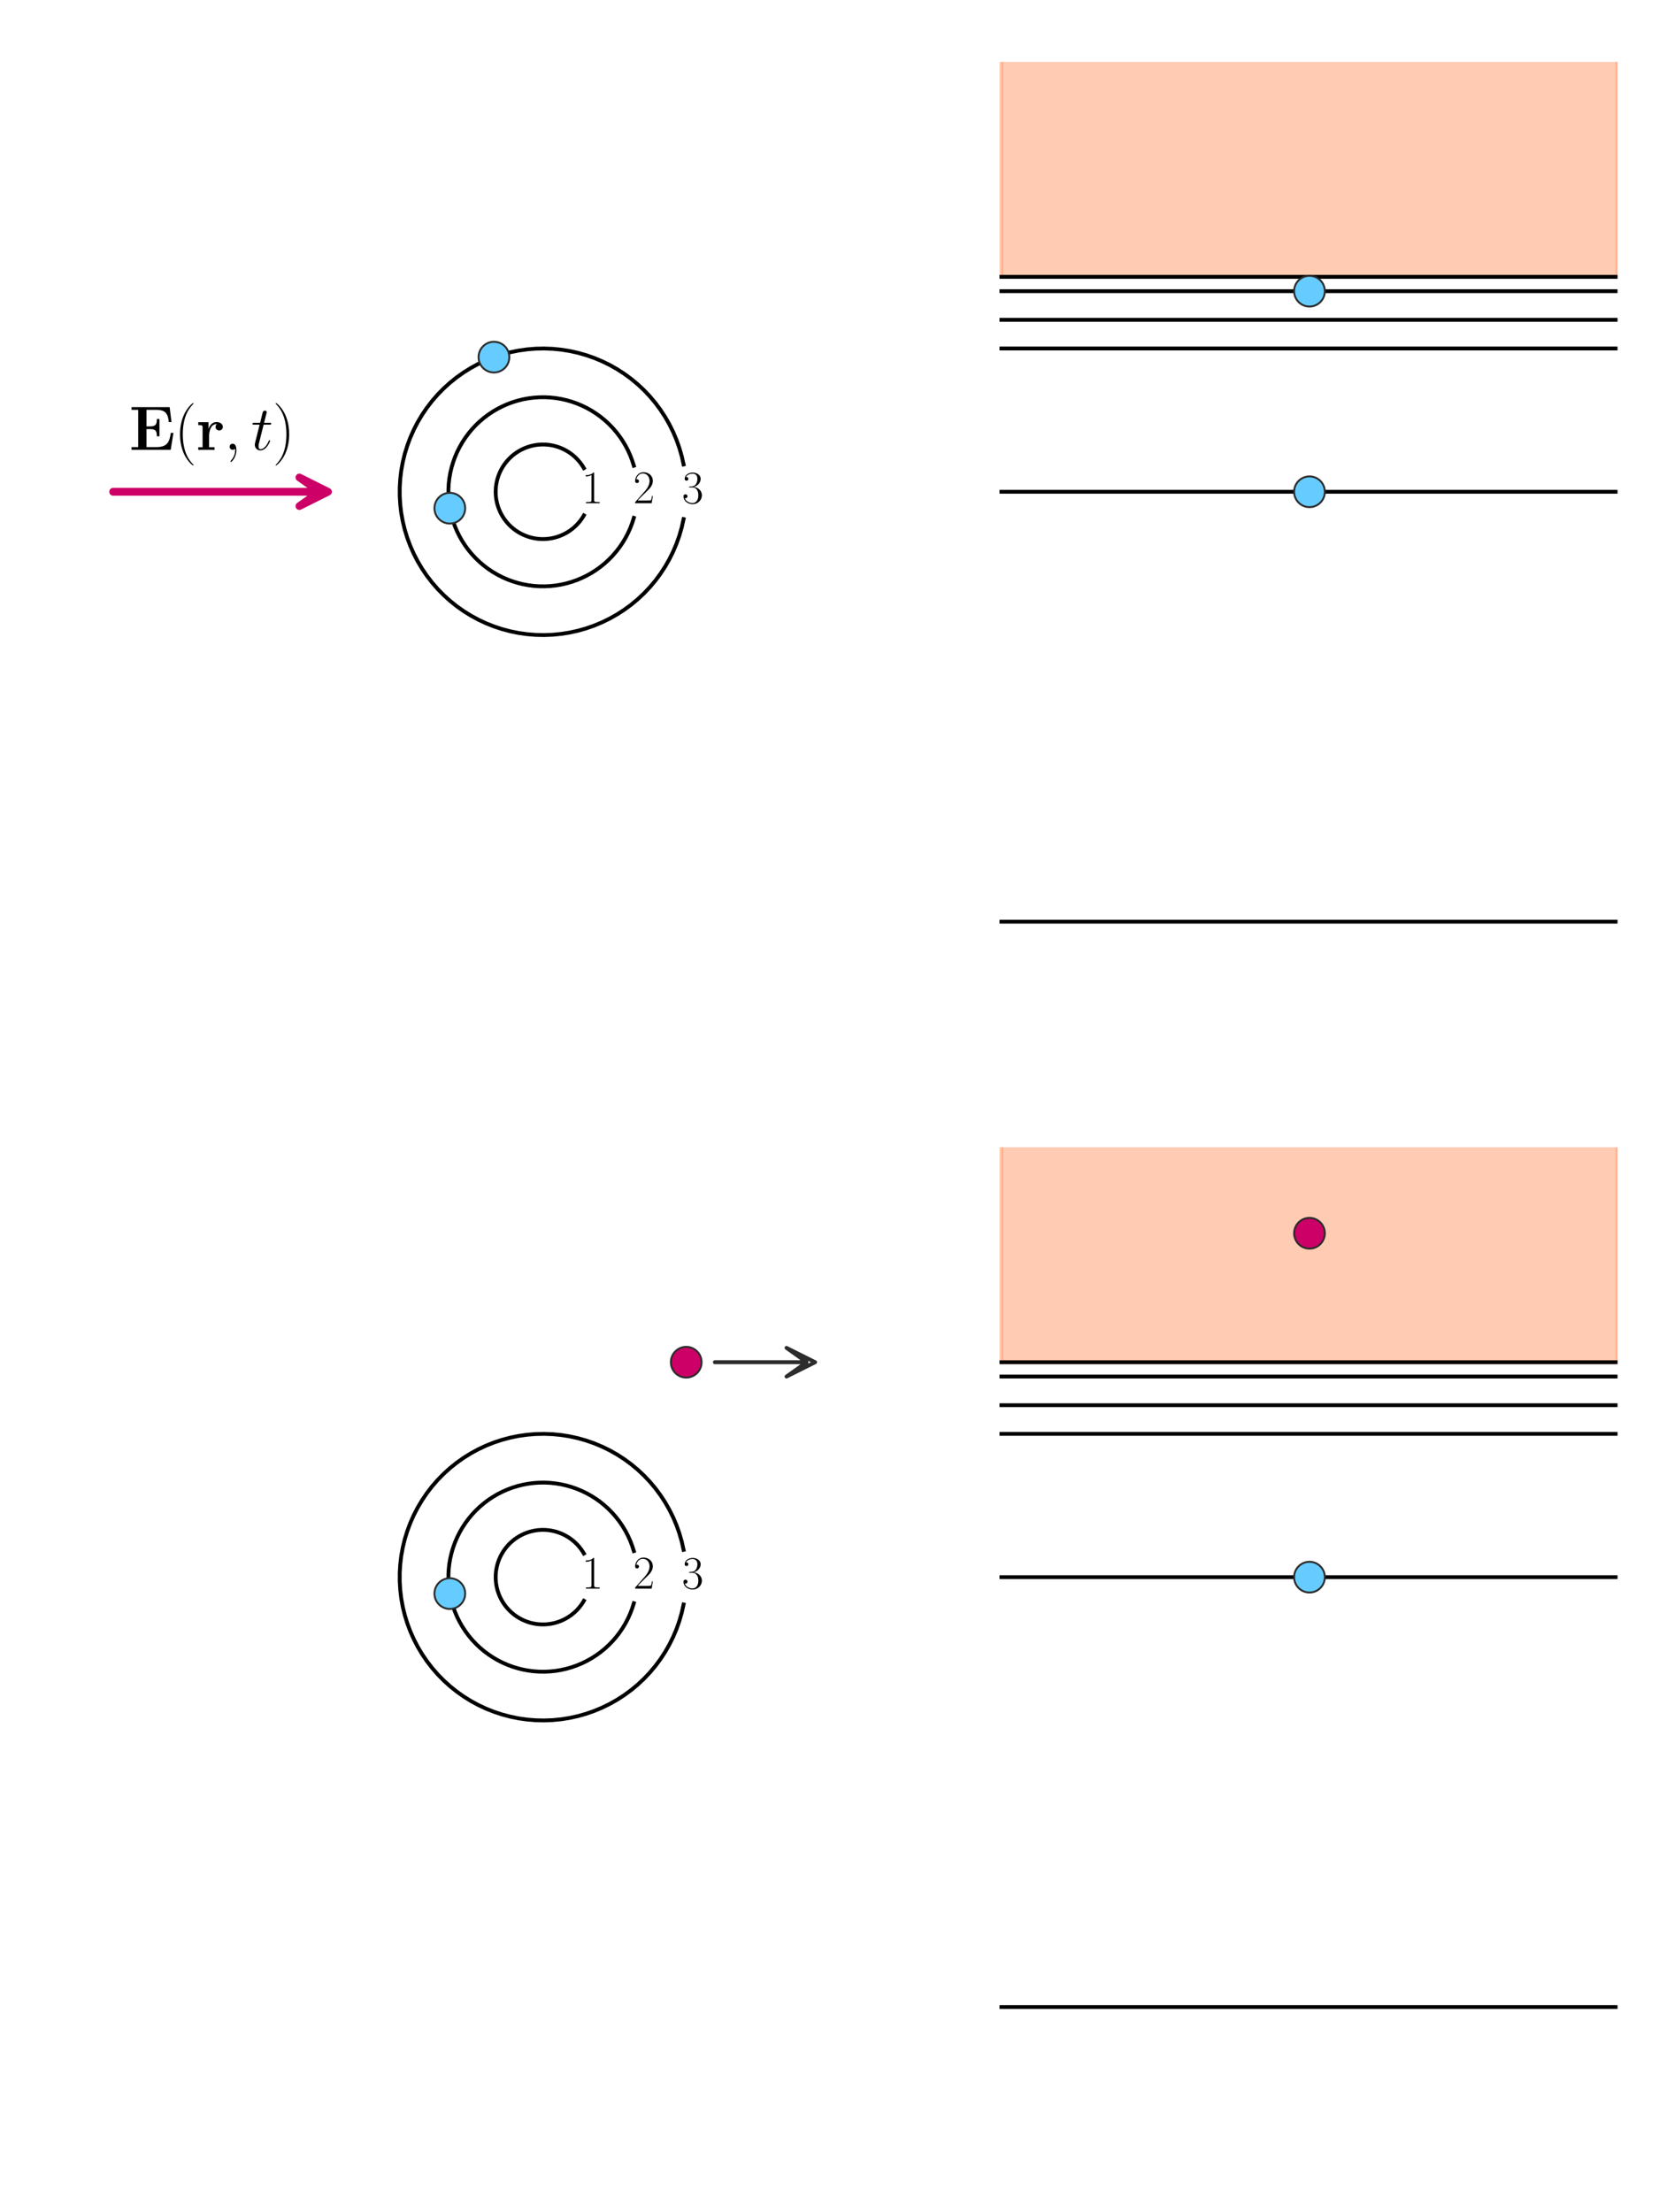 <?xml version="1.0" encoding="utf-8" standalone="no"?>
<!DOCTYPE svg PUBLIC "-//W3C//DTD SVG 1.1//EN"
  "http://www.w3.org/Graphics/SVG/1.1/DTD/svg11.dtd">
<svg xmlns:xlink="http://www.w3.org/1999/xlink" width="432pt" height="576pt" viewBox="0 0 432 576" xmlns="http://www.w3.org/2000/svg" version="1.1">
 <defs>
  <style type="text/css">*{stroke-linejoin: round; stroke-linecap: butt}</style>
 </defs>
 <g id="figure_1">
  <g id="patch_1">
   <path d="M 0 576 
L 432 576 
L 432 0 
L 0 0 
z
" style="fill: #ffffff"/>
  </g>
  <g id="axes_1">
   <g id="patch_2">
    <path d="M 85.418 128.045 
L 77.956 131.776 
L 83.18 128.064 
L 29.455 128.064 
L 29.455 128.027 
L 83.18 128.027 
L 77.956 124.315 
L 85.418 128.045 
z
" clip-path="url(#pad51ee9b14)" style="fill: none; stroke: #cc0066; stroke-width: 2; stroke-linejoin: miter"/>
   </g>
   <g id="PolyCollection_1">
    <path d="M 260.771 72.082 
L 260.771 -506.209 
L 421.2 -506.209 
L 421.2 72.082 
L 421.2 72.082 
L 260.771 72.082 
z
" clip-path="url(#pad51ee9b14)" style="fill: #ff9966; fill-opacity: 0.5; stroke: #ff9966; stroke-opacity: 0.5"/>
   </g>
   <g id="line2d_1">
    <path d="M 152.044 121.889 
L 151.704 121.334 
L 151.335 120.798 
L 150.938 120.282 
L 150.514 119.788 
L 150.065 119.317 
L 149.591 118.87 
L 149.095 118.449 
L 148.576 118.054 
L 148.038 117.688 
L 147.481 117.351 
L 146.907 117.043 
L 146.318 116.766 
L 145.715 116.521 
L 145.1 116.308 
L 144.474 116.128 
L 143.84 115.981 
L 143.198 115.868 
L 142.552 115.789 
L 141.903 115.744 
L 141.252 115.734 
L 140.601 115.758 
L 139.952 115.817 
L 139.308 115.909 
L 138.669 116.036 
L 138.038 116.196 
L 137.417 116.389 
L 136.806 116.615 
L 136.208 116.873 
L 135.625 117.162 
L 135.057 117.482 
L 134.508 117.831 
L 133.977 118.209 
L 133.468 118.614 
L 132.98 119.045 
L 132.516 119.502 
L 132.077 119.983 
L 131.664 120.486 
L 131.278 121.01 
L 130.92 121.554 
L 130.591 122.116 
L 130.293 122.695 
L 130.026 123.289 
L 129.79 123.896 
L 129.587 124.514 
L 129.417 125.143 
L 129.28 125.779 
L 129.177 126.422 
L 129.109 127.07 
L 129.074 127.72 
L 129.074 128.371 
L 129.109 129.021 
L 129.177 129.669 
L 129.28 130.312 
L 129.417 130.948 
L 129.587 131.577 
L 129.79 132.195 
L 130.026 132.802 
L 130.293 133.396 
L 130.591 133.975 
L 130.92 134.537 
L 131.278 135.081 
L 131.664 135.605 
L 132.077 136.108 
L 132.516 136.589 
L 132.98 137.045 
L 133.468 137.477 
L 133.977 137.882 
L 134.508 138.26 
L 135.057 138.609 
L 135.625 138.929 
L 136.208 139.218 
L 136.806 139.476 
L 137.417 139.701 
L 138.038 139.895 
L 138.669 140.055 
L 139.308 140.182 
L 139.952 140.274 
L 140.601 140.333 
L 141.252 140.357 
L 141.903 140.346 
L 142.552 140.302 
L 143.198 140.223 
L 143.84 140.11 
L 144.474 139.963 
L 145.1 139.783 
L 145.715 139.57 
L 146.318 139.325 
L 146.907 139.048 
L 147.481 138.74 
L 148.038 138.403 
L 148.576 138.037 
L 149.095 137.642 
L 149.591 137.221 
L 150.065 136.774 
L 150.514 136.303 
L 150.938 135.809 
L 151.335 135.293 
L 151.704 134.757 
L 152.044 134.201 
" clip-path="url(#pad51ee9b14)" style="fill: none; stroke: #000000; stroke-linecap: square"/>
   </g>
   <g id="line2d_2">
    <path d="M 165.052 121.258 
L 164.62 119.902 
L 164.111 118.572 
L 163.525 117.274 
L 162.866 116.013 
L 162.134 114.791 
L 161.334 113.614 
L 160.466 112.485 
L 159.535 111.408 
L 158.543 110.387 
L 157.494 109.425 
L 156.391 108.524 
L 155.238 107.69 
L 154.038 106.923 
L 152.796 106.227 
L 151.516 105.604 
L 150.202 105.055 
L 148.859 104.584 
L 147.49 104.191 
L 146.102 103.878 
L 144.697 103.646 
L 143.281 103.495 
L 141.859 103.426 
L 140.436 103.44 
L 139.015 103.535 
L 137.603 103.713 
L 136.203 103.972 
L 134.82 104.312 
L 133.459 104.731 
L 132.125 105.228 
L 130.822 105.801 
L 129.554 106.448 
L 128.326 107.168 
L 127.141 107.957 
L 126.004 108.814 
L 124.918 109.735 
L 123.887 110.717 
L 122.915 111.757 
L 122.005 112.851 
L 121.159 113.996 
L 120.381 115.189 
L 119.673 116.424 
L 119.037 117.698 
L 118.477 119.007 
L 117.993 120.345 
L 117.587 121.71 
L 117.26 123.096 
L 117.015 124.498 
L 116.85 125.912 
L 116.768 127.334 
L 116.768 128.757 
L 116.85 130.179 
L 117.015 131.593 
L 117.26 132.995 
L 117.587 134.381 
L 117.993 135.745 
L 118.477 137.084 
L 119.037 138.393 
L 119.673 139.667 
L 120.381 140.902 
L 121.159 142.094 
L 122.005 143.24 
L 122.915 144.334 
L 123.887 145.374 
L 124.918 146.356 
L 126.004 147.277 
L 127.141 148.134 
L 128.326 148.923 
L 129.554 149.643 
L 130.822 150.29 
L 132.125 150.863 
L 133.459 151.36 
L 134.82 151.779 
L 136.203 152.119 
L 137.603 152.378 
L 139.015 152.555 
L 140.436 152.651 
L 141.859 152.665 
L 143.281 152.596 
L 144.697 152.445 
L 146.102 152.213 
L 147.49 151.9 
L 148.859 151.507 
L 150.202 151.035 
L 151.516 150.487 
L 152.796 149.864 
L 154.038 149.168 
L 155.238 148.401 
L 156.391 147.566 
L 157.494 146.666 
L 158.543 145.704 
L 159.535 144.683 
L 160.466 143.606 
L 161.334 142.477 
L 162.134 141.3 
L 162.866 140.078 
L 163.525 138.816 
L 164.111 137.519 
L 164.62 136.189 
L 165.052 134.833 
" clip-path="url(#pad51ee9b14)" style="fill: none; stroke: #000000; stroke-linecap: square"/>
   </g>
   <g id="line2d_3">
    <path d="M 178.005 120.927 
L 177.516 118.758 
L 176.899 116.623 
L 176.156 114.528 
L 175.289 112.481 
L 174.302 110.489 
L 173.198 108.56 
L 171.981 106.7 
L 170.656 104.915 
L 169.226 103.213 
L 167.698 101.599 
L 166.076 100.079 
L 164.367 98.658 
L 162.576 97.341 
L 160.71 96.133 
L 158.775 95.039 
L 156.779 94.062 
L 154.728 93.205 
L 152.629 92.472 
L 150.491 91.865 
L 148.32 91.387 
L 146.124 91.039 
L 143.912 90.822 
L 141.691 90.738 
L 139.469 90.785 
L 137.253 90.966 
L 135.052 91.277 
L 132.874 91.719 
L 130.726 92.291 
L 128.615 92.989 
L 126.55 93.811 
L 124.538 94.755 
L 122.585 95.817 
L 120.699 96.994 
L 118.887 98.281 
L 117.154 99.673 
L 115.507 101.166 
L 113.953 102.755 
L 112.495 104.433 
L 111.14 106.196 
L 109.893 108.035 
L 108.757 109.946 
L 107.737 111.921 
L 106.836 113.953 
L 106.059 116.036 
L 105.406 118.161 
L 104.881 120.321 
L 104.486 122.508 
L 104.222 124.715 
L 104.089 126.934 
L 104.089 129.157 
L 104.222 131.376 
L 104.486 133.583 
L 104.881 135.77 
L 105.406 137.93 
L 106.059 140.055 
L 106.836 142.137 
L 107.737 144.17 
L 108.757 146.145 
L 109.893 148.056 
L 111.14 149.895 
L 112.495 151.657 
L 113.953 153.336 
L 115.507 154.924 
L 117.154 156.418 
L 118.887 157.81 
L 120.699 159.097 
L 122.585 160.274 
L 124.538 161.336 
L 126.55 162.28 
L 128.615 163.102 
L 130.726 163.8 
L 132.874 164.371 
L 135.052 164.814 
L 137.253 165.125 
L 139.469 165.305 
L 141.691 165.353 
L 143.912 165.269 
L 146.124 165.052 
L 148.32 164.704 
L 150.491 164.226 
L 152.629 163.619 
L 154.728 162.886 
L 156.779 162.029 
L 158.775 161.052 
L 160.71 159.958 
L 162.576 158.75 
L 164.367 157.433 
L 166.076 156.012 
L 167.698 154.492 
L 169.226 152.878 
L 170.656 151.176 
L 171.981 149.391 
L 173.198 147.531 
L 174.302 145.602 
L 175.289 143.61 
L 176.156 141.563 
L 176.899 139.468 
L 177.516 137.333 
L 178.005 135.164 
" clip-path="url(#pad51ee9b14)" style="fill: none; stroke: #000000; stroke-linecap: square"/>
   </g>
   <g id="line2d_4">
    <defs>
     <path id="m8efc7ee059" d="M 0 4 
C 1.061 4 2.078 3.579 2.828 2.828 
C 3.579 2.078 4 1.061 4 0 
C 4 -1.061 3.579 -2.078 2.828 -2.828 
C 2.078 -3.579 1.061 -4 0 -4 
C -1.061 -4 -2.078 -3.579 -2.828 -2.828 
C -3.579 -2.078 -4 -1.061 -4 0 
C -4 1.061 -3.579 2.078 -2.828 2.828 
C -2.078 3.579 -1.061 4 0 4 
z
" style="stroke: #2c2c2c; stroke-width: 0.5"/>
    </defs>
    <g clip-path="url(#pad51ee9b14)">
     <use xlink:href="#m8efc7ee059" x="117.132" y="132.321" style="fill: #66ccff; stroke: #2c2c2c; stroke-width: 0.5"/>
    </g>
   </g>
   <g id="line2d_5">
    <g clip-path="url(#pad51ee9b14)">
     <use xlink:href="#m8efc7ee059" x="128.621" y="92.986" style="fill: #66ccff; stroke: #2c2c2c; stroke-width: 0.5"/>
    </g>
   </g>
   <g id="line2d_6">
    <path d="M 260.771 239.973 
L 421.2 239.973 
" clip-path="url(#pad51ee9b14)" style="fill: none; stroke: #000000; stroke-linecap: square"/>
   </g>
   <g id="line2d_7">
    <path d="M 260.771 128.045 
L 421.2 128.045 
" clip-path="url(#pad51ee9b14)" style="fill: none; stroke: #000000; stroke-linecap: square"/>
   </g>
   <g id="line2d_8">
    <path d="M 260.771 90.736 
L 421.2 90.736 
" clip-path="url(#pad51ee9b14)" style="fill: none; stroke: #000000; stroke-linecap: square"/>
   </g>
   <g id="line2d_9">
    <path d="M 260.771 83.275 
L 421.2 83.275 
" clip-path="url(#pad51ee9b14)" style="fill: none; stroke: #000000; stroke-linecap: square"/>
   </g>
   <g id="line2d_10">
    <path d="M 260.771 75.813 
L 421.2 75.813 
" clip-path="url(#pad51ee9b14)" style="fill: none; stroke: #000000; stroke-linecap: square"/>
   </g>
   <g id="line2d_11">
    <path d="M 260.771 72.082 
L 421.2 72.082 
" clip-path="url(#pad51ee9b14)" style="fill: none; stroke: #000000; stroke-linecap: square"/>
   </g>
   <g id="line2d_12">
    <g clip-path="url(#pad51ee9b14)">
     <use xlink:href="#m8efc7ee059" x="340.985" y="128.045" style="fill: #66ccff; stroke: #2c2c2c; stroke-width: 0.5"/>
    </g>
   </g>
   <g id="line2d_13">
    <g clip-path="url(#pad51ee9b14)">
     <use xlink:href="#m8efc7ee059" x="340.985" y="75.813" style="fill: #66ccff; stroke: #2c2c2c; stroke-width: 0.5"/>
    </g>
   </g>
   <g id="text_1">
    <!-- $1$ -->
    <g transform="translate(151.455 131.03) scale(0.12 -0.12)">
     <defs>
      <path id="CMR17-31" d="M 1702 4058 
C 1702 4192 1696 4192 1606 4192 
C 1357 3916 979 3827 621 3827 
C 602 3827 570 3827 563 3808 
C 557 3795 557 3782 557 3648 
C 755 3648 1088 3686 1344 3839 
L 1344 461 
C 1344 236 1331 160 781 160 
L 589 160 
L 589 0 
C 896 0 1216 0 1523 0 
C 1830 0 2150 0 2458 0 
L 2458 160 
L 2266 160 
C 1715 160 1702 230 1702 458 
L 1702 4058 
z
" transform="scale(0.016)"/>
     </defs>
     <use xlink:href="#CMR17-31" transform="scale(0.996)"/>
    </g>
   </g>
   <g id="text_2">
    <!-- $2$ -->
    <g transform="translate(164.887 131.03) scale(0.12 -0.12)">
     <defs>
      <path id="CMR17-32" d="M 2669 989 
L 2554 989 
C 2490 536 2438 459 2413 420 
C 2381 369 1920 369 1830 369 
L 602 369 
C 832 619 1280 1072 1824 1597 
C 2214 1967 2669 2402 2669 3035 
C 2669 3790 2067 4224 1395 4224 
C 691 4224 262 3604 262 3030 
C 262 2780 448 2748 525 2748 
C 589 2748 781 2787 781 3010 
C 781 3207 614 3264 525 3264 
C 486 3264 448 3258 422 3245 
C 544 3790 915 4058 1306 4058 
C 1862 4058 2227 3617 2227 3035 
C 2227 2479 1901 2000 1536 1584 
L 262 146 
L 262 0 
L 2515 0 
L 2669 989 
z
" transform="scale(0.016)"/>
     </defs>
     <use xlink:href="#CMR17-32" transform="scale(0.996)"/>
    </g>
   </g>
   <g id="text_3">
    <!-- $3$ -->
    <g transform="translate(177.572 131.03) scale(0.12 -0.12)">
     <defs>
      <path id="CMR17-33" d="M 1414 2157 
C 1984 2157 2234 1662 2234 1090 
C 2234 320 1824 25 1453 25 
C 1114 25 563 194 390 693 
C 422 680 454 680 486 680 
C 640 680 755 782 755 948 
C 755 1133 614 1216 486 1216 
C 378 1216 211 1165 211 926 
C 211 335 787 -128 1466 -128 
C 2176 -128 2720 430 2720 1085 
C 2720 1707 2208 2157 1600 2227 
C 2086 2328 2554 2756 2554 3329 
C 2554 3820 2048 4179 1472 4179 
C 890 4179 378 3829 378 3329 
C 378 3110 544 3072 627 3072 
C 762 3072 877 3155 877 3321 
C 877 3486 762 3569 627 3569 
C 602 3569 570 3569 544 3557 
C 730 3959 1235 4032 1459 4032 
C 1683 4032 2106 3925 2106 3320 
C 2106 3143 2080 2828 1862 2550 
C 1670 2304 1453 2304 1242 2284 
C 1210 2284 1062 2269 1037 2269 
C 992 2263 966 2257 966 2208 
C 966 2163 973 2157 1101 2157 
L 1414 2157 
z
" transform="scale(0.016)"/>
     </defs>
     <use xlink:href="#CMR17-33" transform="scale(0.996)"/>
    </g>
   </g>
   <g id="text_4">
    <!-- $\mathbf E(\mathbf r, t)$ -->
    <g transform="translate(33.639 117.107) scale(0.16 -0.16)">
     <defs>
      <path id="CMBX12-45" d="M 4518 1722 
L 4250 1722 
C 4115 771 3878 273 2765 273 
L 1766 273 
L 1766 2112 
L 2144 2112 
C 2758 2112 2822 1853 2822 1375 
L 3091 1375 
L 3091 3136 
L 2822 3136 
C 2822 2655 2758 2385 2144 2385 
L 1766 2385 
L 1766 4078 
L 2765 4078 
C 3744 4078 3955 3659 4051 2828 
L 4320 2828 
L 4134 4352 
L 243 4352 
L 243 4078 
L 922 4078 
L 922 273 
L 243 273 
L 243 0 
L 4243 0 
L 4518 1722 
z
" transform="scale(0.016)"/>
      <path id="CMR17-28" d="M 1958 -1561 
C 1958 -1555 1958 -1542 1939 -1523 
C 1645 -1224 858 -407 858 1581 
C 858 3569 1632 4379 1946 4697 
C 1946 4704 1958 4717 1958 4736 
C 1958 4755 1939 4768 1914 4768 
C 1843 4768 1299 4296 986 3594 
C 666 2887 576 2199 576 1588 
C 576 1128 621 351 1005 -471 
C 1312 -1135 1837 -1600 1914 -1600 
C 1946 -1600 1958 -1587 1958 -1561 
z
" transform="scale(0.016)"/>
      <path id="CMBX12-72" d="M 1331 1411 
C 1331 1619 1376 2624 2125 2624 
C 2035 2555 1990 2448 1990 2336 
C 1990 2079 2202 1972 2362 1972 
C 2522 1972 2733 2079 2733 2337 
C 2733 2658 2400 2834 2093 2834 
C 1587 2834 1370 2401 1280 2137 
L 1274 2137 
L 1274 2816 
L 224 2816 
L 224 2517 
C 621 2517 666 2517 666 2270 
L 666 260 
L 224 260 
L 224 -13 
C 371 0 851 0 1030 0 
C 1216 0 1734 0 1888 -13 
L 1888 260 
L 1331 260 
L 1331 1411 
z
" transform="scale(0.016)"/>
      <path id="CMMI12-3b" d="M 1248 -31 
C 1248 343 1126 619 864 619 
C 659 619 557 453 557 313 
C 557 172 653 0 870 0 
C 954 0 1024 26 1082 83 
C 1094 96 1101 96 1107 96 
C 1120 96 1120 5 1120 -27 
C 1120 -240 1082 -659 710 -1080 
C 640 -1157 640 -1170 640 -1183 
C 640 -1216 672 -1248 704 -1248 
C 755 -1248 1248 -771 1248 -31 
z
" transform="scale(0.016)"/>
      <path id="CMMI12-74" d="M 1286 2566 
L 1875 2566 
C 1997 2566 2061 2566 2061 2681 
C 2061 2752 2022 2752 1894 2752 
L 1331 2752 
L 1568 3692 
C 1594 3781 1594 3794 1594 3840 
C 1594 3943 1510 4000 1427 4000 
C 1376 4000 1229 3981 1178 3775 
L 928 2752 
L 326 2752 
C 198 2752 141 2752 141 2630 
C 141 2566 186 2566 307 2566 
L 877 2566 
L 454 881 
C 403 658 384 594 384 511 
C 384 211 595 -64 954 -64 
C 1600 -64 1946 868 1946 912 
C 1946 951 1920 970 1882 970 
C 1869 970 1843 970 1830 944 
C 1824 938 1818 931 1773 829 
C 1638 511 1344 64 973 64 
C 781 64 768 224 768 364 
C 768 370 768 492 787 568 
L 1286 2566 
z
" transform="scale(0.016)"/>
      <path id="CMR17-29" d="M 1683 1581 
C 1683 2040 1638 2817 1254 3639 
C 947 4303 422 4768 346 4768 
C 326 4768 301 4761 301 4729 
C 301 4717 307 4710 314 4697 
C 621 4378 1402 3568 1402 1584 
C 1402 -407 627 -1217 314 -1537 
C 307 -1549 301 -1556 301 -1568 
C 301 -1600 326 -1600 346 -1600 
C 416 -1600 960 -1128 1274 -426 
C 1594 281 1683 969 1683 1581 
z
" transform="scale(0.016)"/>
     </defs>
     <use xlink:href="#CMBX12-45" transform="scale(0.996)"/>
     <use xlink:href="#CMR17-28" transform="translate(73.567 0) scale(0.996)"/>
     <use xlink:href="#CMBX12-72" transform="translate(108.848 0) scale(0.996)"/>
     <use xlink:href="#CMMI12-3b" transform="translate(154.625 0) scale(0.996)"/>
     <use xlink:href="#CMMI12-74" transform="translate(198.327 0) scale(0.996)"/>
     <use xlink:href="#CMR17-29" transform="translate(233.553 0) scale(0.996)"/>
    </g>
   </g>
  </g>
  <g id="axes_2">
   <g id="patch_3">
    <path d="M 212.269 354.682 
L 204.807 358.413 
L 210.031 354.7 
L 186.153 354.7 
L 186.153 354.663 
L 210.031 354.663 
L 204.807 350.951 
L 212.269 354.682 
z
" clip-path="url(#pa3a93f749f)" style="fill: none; stroke: #2c2c2c; stroke-linejoin: miter"/>
   </g>
   <g id="PolyCollection_2">
    <path d="M 260.771 354.682 
L 260.771 -223.609 
L 421.2 -223.609 
L 421.2 354.682 
L 421.2 354.682 
L 260.771 354.682 
z
" clip-path="url(#pa3a93f749f)" style="fill: #ff9966; fill-opacity: 0.5; stroke: #ff9966; stroke-opacity: 0.5"/>
   </g>
   <g id="line2d_14">
    <path d="M 152.044 404.489 
L 151.704 403.934 
L 151.335 403.398 
L 150.938 402.882 
L 150.514 402.388 
L 150.065 401.917 
L 149.591 401.47 
L 149.095 401.049 
L 148.576 400.654 
L 148.038 400.288 
L 147.481 399.951 
L 146.907 399.643 
L 146.318 399.366 
L 145.715 399.121 
L 145.1 398.908 
L 144.474 398.728 
L 143.84 398.581 
L 143.198 398.468 
L 142.552 398.389 
L 141.903 398.344 
L 141.252 398.334 
L 140.601 398.358 
L 139.952 398.417 
L 139.308 398.509 
L 138.669 398.636 
L 138.038 398.796 
L 137.417 398.989 
L 136.806 399.215 
L 136.208 399.473 
L 135.625 399.762 
L 135.057 400.082 
L 134.508 400.431 
L 133.977 400.809 
L 133.468 401.214 
L 132.98 401.645 
L 132.516 402.102 
L 132.077 402.583 
L 131.664 403.086 
L 131.278 403.61 
L 130.92 404.154 
L 130.591 404.716 
L 130.293 405.295 
L 130.026 405.889 
L 129.79 406.496 
L 129.587 407.114 
L 129.417 407.743 
L 129.28 408.379 
L 129.177 409.022 
L 129.109 409.67 
L 129.074 410.32 
L 129.074 410.971 
L 129.109 411.621 
L 129.177 412.269 
L 129.28 412.912 
L 129.417 413.548 
L 129.587 414.177 
L 129.79 414.795 
L 130.026 415.402 
L 130.293 415.996 
L 130.591 416.575 
L 130.92 417.137 
L 131.278 417.681 
L 131.664 418.205 
L 132.077 418.708 
L 132.516 419.189 
L 132.98 419.645 
L 133.468 420.077 
L 133.977 420.482 
L 134.508 420.86 
L 135.057 421.209 
L 135.625 421.529 
L 136.208 421.818 
L 136.806 422.076 
L 137.417 422.301 
L 138.038 422.495 
L 138.669 422.655 
L 139.308 422.782 
L 139.952 422.874 
L 140.601 422.933 
L 141.252 422.957 
L 141.903 422.946 
L 142.552 422.902 
L 143.198 422.823 
L 143.84 422.71 
L 144.474 422.563 
L 145.1 422.383 
L 145.715 422.17 
L 146.318 421.925 
L 146.907 421.648 
L 147.481 421.34 
L 148.038 421.003 
L 148.576 420.637 
L 149.095 420.242 
L 149.591 419.821 
L 150.065 419.374 
L 150.514 418.903 
L 150.938 418.409 
L 151.335 417.893 
L 151.704 417.357 
L 152.044 416.801 
" clip-path="url(#pa3a93f749f)" style="fill: none; stroke: #000000; stroke-linecap: square"/>
   </g>
   <g id="line2d_15">
    <path d="M 165.052 403.858 
L 164.62 402.502 
L 164.111 401.172 
L 163.525 399.874 
L 162.866 398.613 
L 162.134 397.391 
L 161.334 396.214 
L 160.466 395.085 
L 159.535 394.008 
L 158.543 392.987 
L 157.494 392.025 
L 156.391 391.124 
L 155.238 390.29 
L 154.038 389.523 
L 152.796 388.827 
L 151.516 388.204 
L 150.202 387.655 
L 148.859 387.184 
L 147.49 386.791 
L 146.102 386.478 
L 144.697 386.246 
L 143.281 386.095 
L 141.859 386.026 
L 140.436 386.04 
L 139.015 386.135 
L 137.603 386.313 
L 136.203 386.572 
L 134.82 386.912 
L 133.459 387.331 
L 132.125 387.828 
L 130.822 388.401 
L 129.554 389.048 
L 128.326 389.768 
L 127.141 390.557 
L 126.004 391.414 
L 124.918 392.335 
L 123.887 393.317 
L 122.915 394.357 
L 122.005 395.451 
L 121.159 396.596 
L 120.381 397.789 
L 119.673 399.024 
L 119.037 400.298 
L 118.477 401.607 
L 117.993 402.945 
L 117.587 404.31 
L 117.26 405.696 
L 117.015 407.098 
L 116.85 408.512 
L 116.768 409.934 
L 116.768 411.357 
L 116.85 412.779 
L 117.015 414.193 
L 117.26 415.595 
L 117.587 416.981 
L 117.993 418.345 
L 118.477 419.684 
L 119.037 420.993 
L 119.673 422.267 
L 120.381 423.502 
L 121.159 424.694 
L 122.005 425.84 
L 122.915 426.934 
L 123.887 427.974 
L 124.918 428.956 
L 126.004 429.877 
L 127.141 430.734 
L 128.326 431.523 
L 129.554 432.243 
L 130.822 432.89 
L 132.125 433.463 
L 133.459 433.96 
L 134.82 434.379 
L 136.203 434.719 
L 137.603 434.978 
L 139.015 435.155 
L 140.436 435.251 
L 141.859 435.265 
L 143.281 435.196 
L 144.697 435.045 
L 146.102 434.813 
L 147.49 434.5 
L 148.859 434.107 
L 150.202 433.635 
L 151.516 433.087 
L 152.796 432.464 
L 154.038 431.768 
L 155.238 431.001 
L 156.391 430.166 
L 157.494 429.266 
L 158.543 428.304 
L 159.535 427.283 
L 160.466 426.206 
L 161.334 425.077 
L 162.134 423.9 
L 162.866 422.678 
L 163.525 421.416 
L 164.111 420.119 
L 164.62 418.789 
L 165.052 417.433 
" clip-path="url(#pa3a93f749f)" style="fill: none; stroke: #000000; stroke-linecap: square"/>
   </g>
   <g id="line2d_16">
    <path d="M 178.005 403.527 
L 177.516 401.358 
L 176.899 399.223 
L 176.156 397.128 
L 175.289 395.081 
L 174.302 393.089 
L 173.198 391.16 
L 171.981 389.3 
L 170.656 387.515 
L 169.226 385.813 
L 167.698 384.199 
L 166.076 382.679 
L 164.367 381.258 
L 162.576 379.941 
L 160.71 378.733 
L 158.775 377.639 
L 156.779 376.662 
L 154.728 375.805 
L 152.629 375.072 
L 150.491 374.465 
L 148.32 373.987 
L 146.124 373.639 
L 143.912 373.422 
L 141.691 373.338 
L 139.469 373.385 
L 137.253 373.566 
L 135.052 373.877 
L 132.874 374.319 
L 130.726 374.891 
L 128.615 375.589 
L 126.55 376.411 
L 124.538 377.355 
L 122.585 378.417 
L 120.699 379.594 
L 118.887 380.881 
L 117.154 382.273 
L 115.507 383.766 
L 113.953 385.355 
L 112.495 387.033 
L 111.14 388.796 
L 109.893 390.635 
L 108.757 392.546 
L 107.737 394.521 
L 106.836 396.553 
L 106.059 398.636 
L 105.406 400.761 
L 104.881 402.921 
L 104.486 405.108 
L 104.222 407.315 
L 104.089 409.534 
L 104.089 411.757 
L 104.222 413.976 
L 104.486 416.183 
L 104.881 418.37 
L 105.406 420.53 
L 106.059 422.655 
L 106.836 424.737 
L 107.737 426.77 
L 108.757 428.745 
L 109.893 430.656 
L 111.14 432.495 
L 112.495 434.257 
L 113.953 435.936 
L 115.507 437.524 
L 117.154 439.018 
L 118.887 440.41 
L 120.699 441.697 
L 122.585 442.874 
L 124.538 443.936 
L 126.55 444.88 
L 128.615 445.702 
L 130.726 446.4 
L 132.874 446.971 
L 135.052 447.414 
L 137.253 447.725 
L 139.469 447.905 
L 141.691 447.953 
L 143.912 447.869 
L 146.124 447.652 
L 148.32 447.304 
L 150.491 446.826 
L 152.629 446.219 
L 154.728 445.486 
L 156.779 444.629 
L 158.775 443.652 
L 160.71 442.558 
L 162.576 441.35 
L 164.367 440.033 
L 166.076 438.612 
L 167.698 437.092 
L 169.226 435.478 
L 170.656 433.776 
L 171.981 431.991 
L 173.198 430.131 
L 174.302 428.202 
L 175.289 426.21 
L 176.156 424.163 
L 176.899 422.068 
L 177.516 419.933 
L 178.005 417.764 
" clip-path="url(#pa3a93f749f)" style="fill: none; stroke: #000000; stroke-linecap: square"/>
   </g>
   <g id="line2d_17">
    <g clip-path="url(#pa3a93f749f)">
     <use xlink:href="#m8efc7ee059" x="117.132" y="414.921" style="fill: #66ccff; stroke: #2c2c2c; stroke-width: 0.5"/>
    </g>
   </g>
   <g id="line2d_18">
    <defs>
     <path id="mbd21898054" d="M 0 4 
C 1.061 4 2.078 3.579 2.828 2.828 
C 3.579 2.078 4 1.061 4 0 
C 4 -1.061 3.579 -2.078 2.828 -2.828 
C 2.078 -3.579 1.061 -4 0 -4 
C -1.061 -4 -2.078 -3.579 -2.828 -2.828 
C -3.579 -2.078 -4 -1.061 -4 0 
C -4 1.061 -3.579 2.078 -2.828 2.828 
C -2.078 3.579 -1.061 4 0 4 
z
" style="stroke: #2c2c2c; stroke-width: 0.5"/>
    </defs>
    <g clip-path="url(#pa3a93f749f)">
     <use xlink:href="#mbd21898054" x="178.691" y="354.682" style="fill: #cc0066; stroke: #2c2c2c; stroke-width: 0.5"/>
    </g>
   </g>
   <g id="line2d_19">
    <path d="M 260.771 522.573 
L 421.2 522.573 
" clip-path="url(#pa3a93f749f)" style="fill: none; stroke: #000000; stroke-linecap: square"/>
   </g>
   <g id="line2d_20">
    <path d="M 260.771 410.645 
L 421.2 410.645 
" clip-path="url(#pa3a93f749f)" style="fill: none; stroke: #000000; stroke-linecap: square"/>
   </g>
   <g id="line2d_21">
    <path d="M 260.771 373.336 
L 421.2 373.336 
" clip-path="url(#pa3a93f749f)" style="fill: none; stroke: #000000; stroke-linecap: square"/>
   </g>
   <g id="line2d_22">
    <path d="M 260.771 365.875 
L 421.2 365.875 
" clip-path="url(#pa3a93f749f)" style="fill: none; stroke: #000000; stroke-linecap: square"/>
   </g>
   <g id="line2d_23">
    <path d="M 260.771 358.413 
L 421.2 358.413 
" clip-path="url(#pa3a93f749f)" style="fill: none; stroke: #000000; stroke-linecap: square"/>
   </g>
   <g id="line2d_24">
    <path d="M 260.771 354.682 
L 421.2 354.682 
" clip-path="url(#pa3a93f749f)" style="fill: none; stroke: #000000; stroke-linecap: square"/>
   </g>
   <g id="line2d_25">
    <g clip-path="url(#pa3a93f749f)">
     <use xlink:href="#m8efc7ee059" x="340.985" y="410.645" style="fill: #66ccff; stroke: #2c2c2c; stroke-width: 0.5"/>
    </g>
   </g>
   <g id="line2d_26">
    <g clip-path="url(#pa3a93f749f)">
     <use xlink:href="#mbd21898054" x="340.985" y="321.104" style="fill: #cc0066; stroke: #2c2c2c; stroke-width: 0.5"/>
    </g>
   </g>
   <g id="text_5">
    <!-- $1$ -->
    <g transform="translate(151.455 413.63) scale(0.12 -0.12)">
     <use xlink:href="#CMR17-31" transform="scale(0.996)"/>
    </g>
   </g>
   <g id="text_6">
    <!-- $2$ -->
    <g transform="translate(164.887 413.63) scale(0.12 -0.12)">
     <use xlink:href="#CMR17-32" transform="scale(0.996)"/>
    </g>
   </g>
   <g id="text_7">
    <!-- $3$ -->
    <g transform="translate(177.572 413.63) scale(0.12 -0.12)">
     <use xlink:href="#CMR17-33" transform="scale(0.996)"/>
    </g>
   </g>
  </g>
 </g>
 <defs>
  <clipPath id="pad51ee9b14">
   <rect x="10.8" y="16.118" width="410.4" height="261.164"/>
  </clipPath>
  <clipPath id="pa3a93f749f">
   <rect x="10.8" y="298.718" width="410.4" height="261.164"/>
  </clipPath>
 </defs>
</svg>
